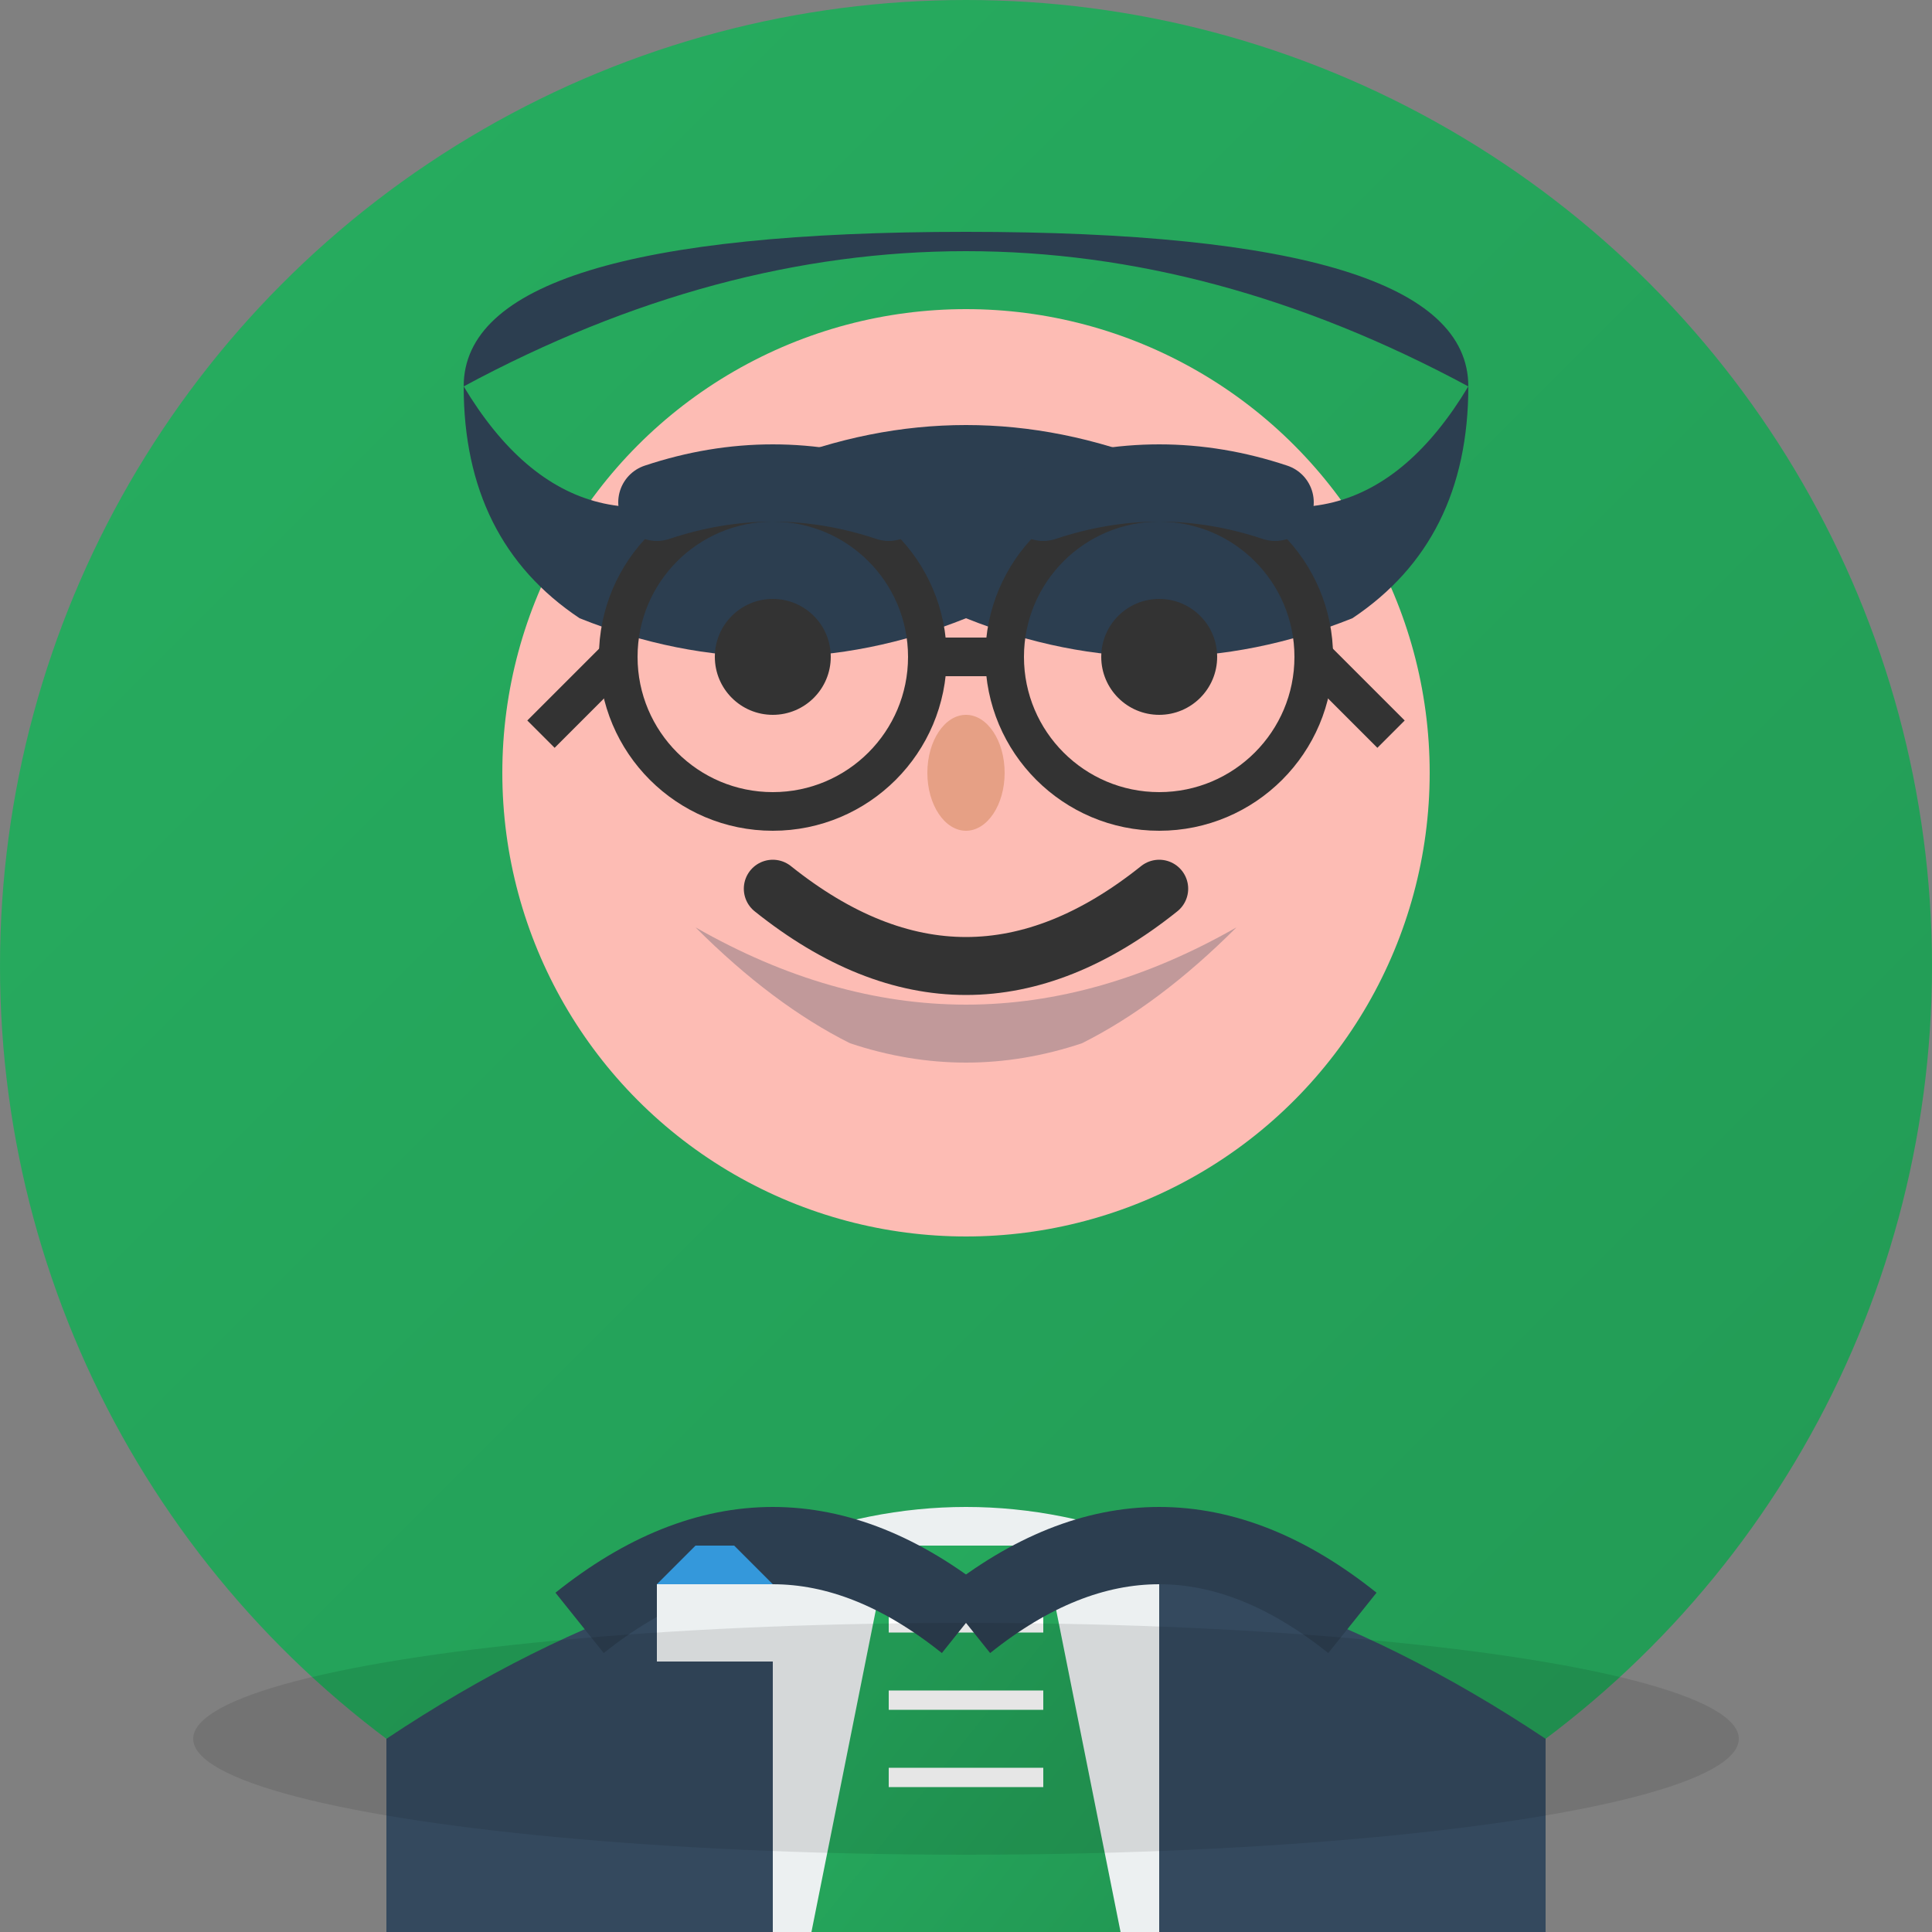 <svg width="50" height="50" viewBox="0 0 50 50" xmlns="http://www.w3.org/2000/svg">
  <rect x="0" y="0" width="50" height="50" fill="#808080" stroke="none"/>
  <defs>
    <linearGradient id="avatarGradient3" x1="0%" y1="0%" x2="100%" y2="100%">
      <stop offset="0%" style="stop-color:#27ae60;stop-opacity:1" />
      <stop offset="100%" style="stop-color:#229954;stop-opacity:1" />
    </linearGradient>
  </defs>
  
  <!-- Background Circle -->
  <circle cx="25" cy="25" r="25" fill="url(#avatarGradient3)"/>
  
  <!-- Face -->
  <circle cx="25" cy="20" r="12" fill="#fdbcb4"/>
  
  <!-- Hair (professional cut) -->
  <path d="M12 10 Q25 3 38 10 Q38 6 25 6 Q12 6 12 10" fill="#2c3e50"/>
  <path d="M12 10 Q15 15 20 12 Q25 10 30 12 Q35 15 38 10 Q38 14 35 16 Q30 18 25 16 Q20 18 15 16 Q12 14 12 10" fill="#2c3e50"/>
  
  <!-- Eyes -->
  <circle cx="20" cy="17" r="1.5" fill="#333"/>
  <circle cx="30" cy="17" r="1.5" fill="#333"/>
  
  <!-- Glasses -->
  <circle cx="20" cy="17" r="4" fill="none" stroke="#333" stroke-width="1"/>
  <circle cx="30" cy="17" r="4" fill="none" stroke="#333" stroke-width="1"/>
  <path d="M24 17 L26 17" stroke="#333" stroke-width="1"/>
  <path d="M16 17 L14 19" stroke="#333" stroke-width="1"/>
  <path d="M34 17 L36 19" stroke="#333" stroke-width="1"/>
  
  <!-- Nose -->
  <ellipse cx="25" cy="20" rx="1" ry="1.5" fill="#e6a085"/>
  
  <!-- Mouth (confident smile) -->
  <path d="M20 23 Q25 27 30 23" stroke="#333" stroke-width="1.5" fill="none" stroke-linecap="round"/>
  
  <!-- Eyebrows (thick, masculine) -->
  <path d="M17 13 Q20 12 23 13" stroke="#2c3e50" stroke-width="2" fill="none" stroke-linecap="round"/>
  <path d="M27 13 Q30 12 33 13" stroke="#2c3e50" stroke-width="2" fill="none" stroke-linecap="round"/>
  
  <!-- Beard/Stubble -->
  <path d="M18 24 Q25 28 32 24 Q30 26 28 27 Q25 28 22 27 Q20 26 18 24" fill="#34495e" opacity="0.3"/>
  
  <!-- Business Suit -->
  <path d="M10 45 Q25 35 40 45 L40 50 L10 50 Z" fill="#34495e"/>
  <path d="M20 40 Q25 38 30 40 L30 50 L20 50 Z" fill="#ecf0f1"/>
  
  <!-- Tie -->
  <polygon points="25,40 27,40 29,50 21,50 23,40" fill="url(#avatarGradient3)"/>
  <path d="M23 42 L27 42" stroke="#fff" stroke-width="0.5"/>
  <path d="M23 44 L27 44" stroke="#fff" stroke-width="0.5"/>
  <path d="M23 46 L27 46" stroke="#fff" stroke-width="0.5"/>
  
  <!-- Suit Lapels -->
  <path d="M15 42 Q20 38 25 42" stroke="#2c3e50" stroke-width="2" fill="none"/>
  <path d="M35 42 Q30 38 25 42" stroke="#2c3e50" stroke-width="2" fill="none"/>
  
  <!-- Pocket square -->
  <rect x="17" y="41" width="3" height="2" fill="#ecf0f1"/>
  <path d="M17 41 L20 41 L19 40 L18 40 Z" fill="#3498db"/>
  
  <!-- Professional touch - subtle shadow -->
  <ellipse cx="25" cy="45" rx="20" ry="3" fill="#000" opacity="0.1"/>
</svg>
